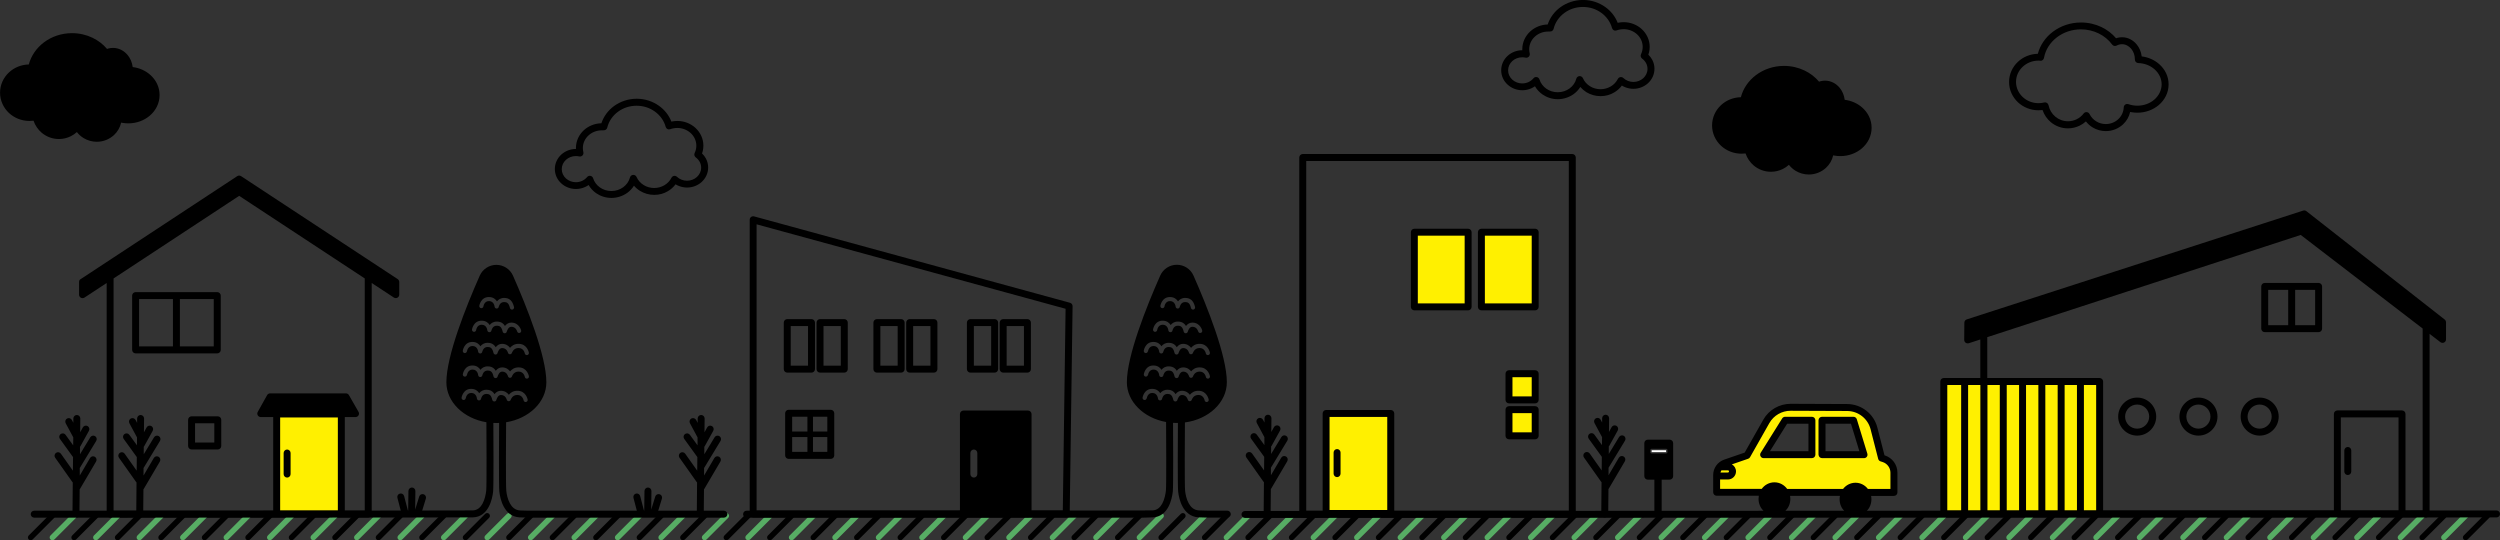 <?xml version="1.0" encoding="UTF-8"?><svg id="_レイヤー_2" xmlns="http://www.w3.org/2000/svg" viewBox="0 0 539.07 116.5"><rect x="0" y="0" width="539.07" height="116.5" fill="#333333" stroke="none"/><defs><style>.cls-1{fill:#006c10;}.cls-1,.cls-2,.cls-3,.cls-4,.cls-5{fill-rule:evenodd;}.cls-2{fill:#fff;}.cls-3{fill:#fff000;}.cls-4{fill:#57ad64;}</style></defs><g id="_レイヤー_3"><g><polygon class="cls-3" points="73.59 89.33 59.49 89.33 59.49 110.63 73.59 110.63 73.59 89.33 73.59 89.33"/><polygon class="cls-3" points="316.57 50.07 304.97 50.07 304.97 66.17 316.57 66.17 316.57 50.07 316.57 50.07"/><path class="cls-5" d="M46.84,62.99H29.24c-.41,0-.75,.34-.75,.75v11.71c0,.41,.34,.75,.75,.75h17.61c.41,0,.75-.34,.75-.75v-11.71c0-.41-.34-.75-.75-.75h0Zm-9.55,11.71h-7.3v-10.21h7.3v10.21h0Zm8.8-10.21v10.21s-7.3,0-7.3,0v-10.21h7.3Z"/><polygon class="cls-3" points="331.03 50.07 319.44 50.07 319.44 66.17 331.03 66.17 331.03 50.07 331.03 50.07"/><polygon class="cls-3" points="299.88 89.15 285.95 89.15 285.95 110.72 299.88 110.72 299.88 89.15 299.88 89.15"/><path class="cls-5" d="M23,61.02v49.83c0,.41,.34,.75,.75,.75h55.65c.41,0,.75-.34,.75-.75V61.02l4.78,3.14c.23,.15,.53,.16,.77,.03s.39-.38,.39-.66v-2.72c0-.25-.13-.49-.34-.63l-33.77-22.2c-.25-.16-.57-.16-.82,0L17.39,60.19s-.17,.08-.26,.25c-.08,.15-.08,.38-.08,.38v2.72c0,.28,.15,.53,.39,.66,.24,.13,.54,.12,.77-.03l4.78-3.14h0Zm1.49-.98s0,.06,0,.09v49.98H58.91v-20.18h-2.68c-.27,0-.51-.14-.65-.37-.13-.23-.14-.51,0-.75l2.02-3.61c.13-.24,.38-.38,.65-.38h16.34c.27,0,.52,.14,.65,.38l2.07,3.61c.13,.23,.13,.52,0,.75-.13,.23-.38,.37-.65,.37h-2.31v20.18h4.3V60.13s0-.06,0-.09l-27.08-17.81-27.08,17.81h0Zm48.36,29.98v20.07h-12.44v-20.07h12.44Zm-10.19,12.21v-4.55c0-.41-.34-.75-.75-.75s-.75,.34-.75,.75v4.55c0,.41,.34,.75,.75,.75s.75-.34,.75-.75h0Z"/><path class="cls-5" d="M506.04,101.79v-4.55M29.57,91.19l-.34-.64c-.2-.36-.65-.5-1.02-.31-.36,.2-.5,.65-.31,1.02l1.64,3.05v1.72s-1.65-2.27-1.65-2.27c-.24-.34-.71-.41-1.05-.17-.34,.24-.41,.71-.17,1.05l2.83,3.92-.03,2.93-2.59-3.66c-.24-.34-.71-.42-1.05-.18-.34,.24-.42,.71-.18,1.05l3.68,5.2s.07,.09,.11,.13l-.06,6.85c0,.41,.33,.75,.74,.76,.41,0,.75-.33,.76-.74l.05-5.39s.07-.09,.1-.14l3.44-5.85c.21-.36,.09-.82-.27-1.03-.36-.21-.82-.09-1.03,.27l-2.22,3.78v-1.65s.02,0,.02,0l3.53-5.82c.21-.35,.1-.82-.25-1.03-.35-.21-.82-.1-1.03,.25l-2.22,3.66v-1.63c.06-.04,.09-.1,.12-.15l1.81-3.28c.2-.36,.07-.82-.29-1.02-.36-.2-.82-.07-1.02,.29l-.58,1.05,.03-2.97c0-.41-.33-.75-.74-.76-.41,0-.75,.33-.76,.74v.96h0Z"/><path class="cls-5" d="M15.83,91.19l-.34-.64c-.2-.36-.65-.5-1.02-.31-.36,.2-.5,.65-.31,1.02l1.64,3.05-.02,1.72-1.64-2.27c-.24-.34-.71-.41-1.05-.17-.34,.24-.41,.71-.17,1.05l2.83,3.92-.03,2.93-2.59-3.66c-.24-.34-.71-.42-1.05-.18-.34,.24-.42,.71-.18,1.05l3.68,5.2s.07,.09,.11,.13l-.06,6.85c0,.41,.33,.75,.74,.76,.41,0,.75-.33,.76-.74l.05-5.39s.07-.09,.1-.14l3.44-5.85c.21-.36,.09-.82-.27-1.03-.36-.21-.82-.09-1.03,.27l-2.22,3.78v-1.65s.02,0,.02,0l3.53-5.82c.21-.35,.1-.82-.25-1.03-.35-.21-.82-.1-1.03,.25l-2.22,3.66v-1.63c.06-.04,.09-.1,.12-.15l1.81-3.28c.2-.36,.07-.82-.29-1.02-.36-.2-.82-.07-1.02,.29l-.58,1.05,.03-2.97c0-.41-.33-.75-.74-.76-.41,0-.75,.33-.76,.74v.96h0Z"/><path class="cls-5" d="M272.67,91.14l-.34-.64c-.2-.36-.65-.5-1.02-.31-.36,.2-.5,.65-.31,1.02l1.64,3.05v1.72s-1.65-2.27-1.65-2.27c-.24-.34-.71-.41-1.05-.17-.34,.24-.41,.71-.17,1.05l2.83,3.92-.03,2.93-2.59-3.66c-.24-.34-.71-.42-1.05-.18-.34,.24-.42,.71-.18,1.05l3.68,5.2s.07,.09,.11,.12l-.06,6.85c0,.41,.33,.75,.74,.76,.41,0,.75-.33,.76-.74l.05-5.39s.07-.09,.1-.14l3.44-5.85c.21-.36,.09-.82-.27-1.03-.36-.21-.82-.09-1.03,.27l-2.22,3.78v-1.65s.01,0,.01,0l3.53-5.82c.21-.35,.1-.82-.25-1.03-.35-.21-.82-.1-1.03,.25l-2.22,3.66v-1.63c.06-.05,.09-.1,.12-.15l1.81-3.28c.2-.36,.07-.82-.29-1.02-.36-.2-.82-.07-1.02,.29l-.58,1.05,.03-2.97c0-.41-.33-.75-.74-.76-.41,0-.75,.33-.76,.74v.96h0Z"/><path class="cls-5" d="M345.48,91.14l-.34-.64c-.2-.36-.65-.5-1.02-.31-.36,.2-.5,.65-.31,1.02l1.64,3.05-.02,1.72-1.64-2.27c-.24-.34-.71-.41-1.05-.17-.34,.24-.41,.71-.17,1.05l2.83,3.92-.03,2.93-2.59-3.66c-.24-.34-.71-.42-1.05-.18-.34,.24-.42,.71-.18,1.05l3.68,5.2s.07,.09,.11,.12l-.06,6.85c0,.41,.33,.75,.74,.76,.41,0,.75-.33,.76-.74l.05-5.39s.07-.09,.1-.14l3.44-5.85c.21-.36,.09-.82-.27-1.03-.36-.21-.82-.09-1.03,.27l-2.22,3.78v-1.65s.02,0,.02,0l3.53-5.82c.21-.35,.1-.82-.25-1.03-.35-.21-.82-.1-1.03,.25l-2.22,3.66v-1.63c.06-.05,.09-.1,.12-.15l1.81-3.28c.2-.36,.07-.82-.29-1.02-.36-.2-.82-.07-1.02,.29l-.58,1.05,.03-2.97c0-.41-.33-.75-.74-.76-.41,0-.75,.33-.76,.74v.96h0Z"/><path class="cls-5" d="M150.44,91.19l-.34-.64c-.2-.36-.65-.5-1.02-.31-.36,.2-.5,.65-.31,1.02l1.64,3.05v1.72s-1.65-2.27-1.65-2.27c-.24-.34-.71-.41-1.05-.17-.34,.24-.41,.71-.17,1.05l2.83,3.92-.03,2.93-2.59-3.66c-.24-.34-.71-.42-1.05-.18-.34,.24-.42,.71-.18,1.05l3.68,5.2s.07,.09,.11,.13l-.06,6.85c0,.41,.33,.75,.74,.76,.41,0,.75-.33,.76-.74l.05-5.39s.07-.09,.1-.14l3.44-5.85c.21-.36,.09-.82-.27-1.03-.36-.21-.82-.09-1.03,.27l-2.22,3.78v-1.65s.02,0,.02,0l3.53-5.82c.21-.35,.1-.82-.25-1.03-.35-.21-.82-.1-1.03,.25l-2.22,3.66v-1.63c.06-.04,.09-.1,.12-.15l1.81-3.28c.2-.36,.07-.82-.29-1.02-.36-.2-.82-.07-1.02,.29l-.58,1.05,.03-2.97c0-.41-.33-.75-.74-.76-.41,0-.75,.33-.76,.74v.96h0Z"/><path class="cls-5" d="M339.78,33.96c0-.41-.34-.75-.75-.75h-58.12c-.41,0-.75,.34-.75,.75V110.86c0,.41,.34,.75,.75,.75h58.12c.41,0,.75-.34,.75-.75V33.96h0Zm-39.15,76.15h37.65V34.71h-56.62V110.11h3.54v-20.96c0-.41,.34-.75,.75-.75h13.94c.41,0,.75,.34,.75,.75v20.96h0Zm-1.5-20.21v20.07h-12.44v-20.07h12.44Zm-10.07,12.23v-4.55c0-.41-.34-.75-.75-.75s-.75,.34-.75,.75v4.55c0,.41,.34,.75,.75,.75s.75-.34,.75-.75h0Z"/><path class="cls-5" d="M89.49,110.68c.09,.19,.25,.34,.46,.4,.4,.12,.82-.1,.94-.5l.94-3.07c.12-.4-.1-.82-.5-.94-.4-.12-.82,.1-.94,.5l-.87,2.82,.05-4.01c0-.41-.33-.75-.74-.76-.41,0-.75,.33-.76,.74l-.06,4.58c0,.41,.33,.75,.74,.76,.34,0,.63-.22,.73-.53h0Zm-1.51-.5l-.84-3.21c-.1-.4-.51-.64-.91-.54-.4,.1-.64,.51-.54,.91l.84,3.21c.1,.4,.51,.64,.91,.54,.4-.1,.64-.51,.54-.91h0Z"/><path class="cls-5" d="M140.39,110.68c.09,.19,.25,.34,.46,.4,.4,.12,.82-.1,.94-.5l.94-3.07c.12-.4-.1-.82-.5-.94-.4-.12-.82,.1-.94,.5l-.87,2.82,.05-4.01c0-.41-.33-.75-.74-.76-.41,0-.75,.33-.76,.74l-.06,4.58c0,.41,.33,.75,.74,.76,.34,0,.63-.22,.73-.53h0Zm-1.51-.5l-.84-3.21c-.1-.4-.51-.64-.91-.54-.4,.1-.64,.51-.54,.91l.84,3.21c.1,.4,.51,.64,.92,.54,.4-.1,.64-.51,.54-.91h0Z"/><path class="cls-5" d="M179.89,89.11c0-.41-.34-.75-.75-.75h-9.09c-.41,0-.75,.34-.75,.75v9.09c0,.41,.34,.75,.75,.75h9.09c.41,0,.75-.34,.75-.75v-9.09h0Zm-1.5,5.14h-3.09v3.19h3.09v-3.19h0Zm-4.29,3.19v-3.19h-3.29v3.19h3.29Zm-3.29-4.39h3.29v-3.19h-3.29v3.19h0Zm4.49-3.19v3.19h3.09v-3.19h-3.09Zm.43-20.3c0-.41-.34-.75-.75-.75h-5.23c-.41,0-.75,.34-.75,.75v10.04c0,.41,.34,.75,.75,.75h5.23c.41,0,.75-.34,.75-.75v-10.04h0Zm19.33,0c0-.41-.34-.75-.75-.75h-5.23c-.41,0-.75,.34-.75,.75v10.04c0,.41,.34,.75,.75,.75h5.23c.41,0,.75-.34,.75-.75v-10.04h0Zm7.07,0c0-.41-.34-.75-.75-.75h-5.23c-.41,0-.75,.34-.75,.75v10.04c0,.41,.34,.75,.75,.75h5.23c.41,0,.75-.34,.75-.75v-10.04h0Zm-19.33,0c0-.41-.34-.75-.75-.75h-5.23c-.41,0-.75,.34-.75,.75v10.04c0,.41,.34,.75,.75,.75h5.23c.41,0,.75-.34,.75-.75v-10.04h0Zm39.49,0c0-.41-.34-.75-.75-.75h-5.23c-.41,0-.75,.34-.75,.75v10.04c0,.41,.34,.75,.75,.75h5.23c.41,0,.75-.34,.75-.75v-10.04h0Zm-7.07,0c0-.41-.34-.75-.75-.75h-5.23c-.41,0-.75,.34-.75,.75v10.04c0,.41,.34,.75,.75,.75h5.23c.41,0,.75-.34,.75-.75v-10.04h0Zm-1.5,.75v8.54h-3.73v-8.54h3.73Zm-13.09,0v8.54h-3.73v-8.54h3.73Zm-26.4,0v8.54h-3.73v-8.54h3.73Zm19.33,0v8.54h-3.73v-8.54h3.73Zm27.23,0v8.54h-3.73v-8.54h3.73Zm-39.49,0v8.54h-3.73v-8.54h3.73Z"/><path class="cls-5" d="M47.71,90.52c0-.41-.34-.75-.75-.75h-5.65c-.41,0-.75,.34-.75,.75v5.65c0,.41,.34,.75,.75,.75h5.65c.41,0,.75-.34,.75-.75v-5.65h0Zm-1.5,.75v4.15h-4.15v-4.15h4.15Z"/><polygon class="cls-3" points="331.03 80.58 325.39 80.58 325.39 86.23 331.03 86.23 331.03 80.58 331.03 80.58"/><polygon class="cls-3" points="331.03 88.33 325.39 88.33 325.39 93.98 331.03 93.98 331.03 88.33 331.03 88.33"/><path class="cls-5" d="M331.78,88.33c0-.41-.34-.75-.75-.75h-5.65c-.41,0-.75,.34-.75,.75v5.65c0,.41,.34,.75,.75,.75h5.65c.41,0,.75-.34,.75-.75v-5.65h0Zm-1.5,.75v4.15h-4.15v-4.15h4.15Zm1.5-8.5c0-.41-.34-.75-.75-.75h-5.65c-.41,0-.75,.34-.75,.75v5.65c0,.41,.34,.75,.75,.75h5.65c.41,0,.75-.34,.75-.75v-5.65h0Zm-1.5,.75v4.15h-4.15v-4.15h4.15Zm-12.96-31.26c0-.41-.34-.75-.75-.75h-11.6c-.41,0-.75,.34-.75,.75v16.1c0,.41,.34,.75,.75,.75h11.6c.41,0,.75-.34,.75-.75v-16.1h0Zm14.46,0c0-.41-.34-.75-.75-.75h-11.6c-.41,0-.75,.34-.75,.75v16.1c0,.41,.34,.75,.75,.75h11.6c.41,0,.75-.34,.75-.75v-16.1h0Zm-1.5,.75v14.6h-10.1v-14.6h10.1Zm-14.46,0v14.6h-10.1v-14.6h10.1Z"/><polygon class="cls-1" points="357.56 101.86 357.48 101.86 357.48 110.83 357.56 110.83 357.56 101.86 357.56 101.86"/><polygon class="cls-2" points="359.26 97.08 356.14 97.08 356.14 97.49 359.26 97.49 359.26 97.08 359.26 97.08"/><path class="cls-5" d="M356.73,103.43v7.4c0,.41,.34,.75,.75,.75h.11c.4-.02,.71-.35,.71-.75v-7.4h1.73c.41,0,.75-.34,.75-.75v-7.13c0-.41-.34-.75-.75-.75h-4.72c-.41,0-.75,.34-.75,.75v7.13c0,.41,.34,.75,.75,.75h1.42Zm2.83-6.36c0-.17-.13-.3-.3-.3h-3.12c-.17,0-.3,.13-.3,.3v.41c0,.17,.13,.3,.3,.3h3.12c.17,0,.3-.13,.3-.3v-.41h0Z"/><path class="cls-3" d="M405.73,98.76s.19,.06,.47,.15c1.31,.42,2.2,1.64,2.2,3.01v4.26l-38.23-.03v-3.72c0-1.18,.75-2.23,1.87-2.61,1.94-.67,4.69-1.61,4.69-1.61,0,0,2.42-4.28,4.16-7.35,1.07-1.89,3.07-3.05,5.24-3.04,3.37,.01,8.48,.03,12.18,.05,2.73,.01,5.1,1.86,5.78,4.5,.77,3,1.64,6.39,1.64,6.39h0Zm-12.84-.72h9.06l-2.27-7.42h-6.79v7.42h0Zm-2.18,0h-10.4l4.64-7.42h5.77v7.42h0Z"/><path class="cls-5" d="M379.25,106.91c-.04,.21-.06,.43-.06,.66,0,1.98,1.55,3.58,3.43,3.58s3.43-1.59,3.43-3.58c0-.22-.02-.44-.06-.65h10.75c-.05,.25-.07,.49-.07,.74,0,1.98,1.55,3.58,3.43,3.58s3.43-1.59,3.43-3.58c0-.25-.02-.49-.07-.73h4.93c.2,0,.39-.08,.53-.22s.22-.33,.22-.53v-4.26c0-1.7-1.1-3.21-2.72-3.72l-.07-.02-1.54-5.99c-.76-2.97-3.44-5.05-6.51-5.07-3.7-.01-8.81-.03-12.18-.05-2.44,0-4.7,1.3-5.9,3.42l-4.02,7.1-4.42,1.52c-1.42,.49-2.37,1.82-2.37,3.32v3.72c0,.41,.34,.75,.75,.75h9.09Zm23.53-1.48h4.85s0-3.5,0-3.5c0-1.05-.68-1.98-1.67-2.3l-.47-.15c-.25-.08-.43-.28-.5-.53,0,0-.87-3.4-1.64-6.39-.59-2.31-2.67-3.93-5.06-3.94l-12.18-.05c-1.9,0-3.65,1.01-4.59,2.66-1.74,3.07-4.16,7.35-4.16,7.35-.09,.16-.24,.28-.41,.34l-3.51,1.21c.53,.3,.89,.87,.89,1.52h0c0,.96-.78,1.74-1.74,1.74h-1.6s-.06,0-.09,0v2.02h8.98c.63-.86,1.62-1.41,2.74-1.41s2.11,.56,2.74,1.42h12.06c.63-.81,1.6-1.33,2.68-1.33s2.05,.52,2.68,1.35h0Zm-31.59-4.02c-.09,.15-.16,.31-.21,.48h0s1.6,0,1.6,0c.13,0,.24-.11,.24-.24h0c0-.13-.11-.24-.24-.24h-1.4Zm20.94-3.37c0,.41,.34,.75,.75,.75h9.06c.24,0,.46-.11,.6-.3,.14-.19,.18-.44,.11-.67l-2.27-7.42c-.1-.31-.39-.53-.72-.53h-6.79c-.41,0-.75,.34-.75,.75v7.42h0Zm-1.43,.75c.41,0,.75-.34,.75-.75v-7.42c0-.41-.34-.75-.75-.75h-5.77c-.26,0-.5,.13-.64,.35l-4.64,7.42c-.14,.23-.15,.52-.02,.76,.13,.24,.38,.39,.66,.39h10.4Zm2.93-1.5v-5.92h5.49l1.81,5.92h-7.3Zm-3.68,0h-8.3l3.7-5.92h4.6v5.92h0Z"/><polygon class="cls-3" points="452.54 82.37 418.93 82.37 418.93 110.91 452.54 110.91 452.54 82.37 452.54 82.37"/><path class="cls-5" d="M474.05,85.73c-2.27,0-4.1,1.84-4.1,4.1s1.84,4.1,4.1,4.1,4.1-1.84,4.1-4.1-1.84-4.1-4.1-4.1h0Zm13.2,0c-2.27,0-4.1,1.84-4.1,4.1s1.84,4.1,4.1,4.1,4.1-1.84,4.1-4.1-1.84-4.1-4.1-4.1h0Zm-26.41,0c-2.27,0-4.1,1.84-4.1,4.1s1.84,4.1,4.1,4.1,4.1-1.84,4.1-4.1-1.84-4.1-4.1-4.1h0Zm13.2,1.5c1.44,0,2.6,1.17,2.6,2.6s-1.17,2.6-2.6,2.6-2.6-1.17-2.6-2.6,1.17-2.6,2.6-2.6h0Zm13.2,0c1.44,0,2.6,1.17,2.6,2.6s-1.17,2.6-2.6,2.6-2.6-1.17-2.6-2.6,1.17-2.6,2.6-2.6h0Zm-26.41,0c1.44,0,2.6,1.17,2.6,2.6s-1.17,2.6-2.6,2.6-2.6-1.17-2.6-2.6,1.17-2.6,2.6-2.6h0Zm27.51-15.61h11.62c.41,0,.75-.34,.75-.75v-9.11c0-.41-.34-.75-.75-.75h-11.62c-.41,0-.75,.34-.75,.75v9.11c0,.41,.34,.75,.75,.75h0Zm5.06-9.11v7.61h-4.31v-7.61h4.31Zm1.5,0h4.31v7.61h-4.31v-7.61h0Z"/><path class="cls-5" d="M427.01,81.51h-7.88c-.41,0-.75,.34-.75,.75v28.55c0,.41,.34,.75,.75,.75h8.5s.09,.01,.13,.01h95.38c.41,0,.75-.34,.75-.75v-38.83l2.33,1.79c.23,.17,.53,.2,.79,.08,.26-.13,.42-.39,.42-.67v-3.71s-.01-.09-.01-.09c0-.07-.03-.14-.06-.21l-.03-.06c-.03-.06-.08-.12-.13-.17l-.07-.06-29.81-23.36c-.2-.15-.46-.2-.69-.12l-72.54,23.46c-.31,.1-.52,.38-.52,.71l-.03,3.71c0,.24,.11,.47,.31,.61,.19,.14,.45,.18,.68,.11l2.48-.81v8.32h0Zm26.48,28.56h49.76v-20.82c0-.41,.34-.75,.75-.75h13.94c.41,0,.75,.34,.75,.75v20.82h3.7v-39.23l-26.29-20.18-67.59,22.04v8.81h24.23c.41,0,.75,.34,.75,.75v27.81h0Zm63.7,0h-12.44v-20.07h12.44v20.07h0Zm-67.84-27.06h2.64v27.05h-2.64v-27.05h0Zm-4.16,27.05h2.66v-27.05h-2.66v27.05h0Zm-4.16,0h2.66v-27.05h-2.66v27.05h0Zm-4.16,0h2.66v-27.05h-2.66v27.05h0Zm-4.16,0h2.66v-27.05h-2.66v27.05h0Zm-4.16,0h2.66v-27.05h-2.66v27.05h0Zm-1.53-27.05h-2.64v27.05h2.64v-27.05h0Zm-4.14,0v27.05h-2.99v-27.05h2.99Zm84.12,18.67v-4.55c0-.41-.34-.75-.75-.75s-.75,.34-.75,.75v4.55c0,.41,.34,.75,.75,.75s.75-.34,.75-.75h0Z"/><path class="cls-5" d="M157.05,116.32l4.67-4.67c.23-.23,.23-.61,0-.85-.23-.23-.61-.23-.85,0l-4.67,4.67c-.23,.23-.23,.61,0,.85s.61,.23,.85,0h0Z"/><path class="cls-5" d="M194.56,116.32l4.67-4.67c.23-.23,.23-.61,0-.85-.23-.23-.61-.23-.85,0l-4.67,4.67c-.23,.23-.23,.61,0,.85,.23,.23,.61,.23,.85,0h0Z"/><path class="cls-5" d="M232.06,116.32l4.67-4.67c.23-.23,.23-.61,0-.85-.23-.23-.61-.23-.85,0l-4.67,4.67c-.23,.23-.23,.61,0,.85,.23,.23,.61,.23,.85,0h0Z"/><path class="cls-5" d="M119.55,116.32l4.67-4.67c.23-.23,.23-.61,0-.85-.23-.23-.61-.23-.85,0l-4.67,4.67c-.23,.23-.23,.61,0,.85,.23,.23,.61,.23,.85,0h0Z"/><path class="cls-5" d="M82.05,116.32l4.66-4.67c.23-.23,.23-.61,0-.85-.23-.23-.61-.23-.85,0l-4.67,4.67c-.23,.23-.23,.61,0,.85,.23,.23,.61,.23,.85,0h0Z"/><path class="cls-5" d="M269.56,116.32l4.67-4.67c.23-.23,.23-.61,0-.85-.23-.23-.61-.23-.85,0l-4.67,4.67c-.23,.23-.23,.61,0,.85,.23,.23,.61,.23,.85,0h0Z"/><path class="cls-5" d="M166.43,116.32l4.67-4.67c.23-.23,.23-.61,0-.85-.23-.23-.61-.23-.85,0l-4.67,4.67c-.23,.23-.23,.61,0,.85,.23,.23,.61,.23,.85,0h0Z"/><path class="cls-5" d="M203.93,116.32l4.67-4.67c.23-.23,.23-.61,0-.85-.23-.23-.61-.23-.85,0l-4.67,4.67c-.23,.23-.23,.61,0,.85s.61,.23,.85,0h0Z"/><path class="cls-5" d="M241.44,116.32l4.67-4.67c.23-.23,.23-.61,0-.85-.23-.23-.61-.23-.85,0l-4.67,4.67c-.23,.23-.23,.61,0,.85,.23,.23,.61,.23,.85,0h0Z"/><path class="cls-5" d="M128.93,116.32l4.67-4.67c.23-.23,.23-.61,0-.85-.23-.23-.61-.23-.85,0l-4.67,4.67c-.23,.23-.23,.61,0,.85,.23,.23,.61,.23,.85,0h0Z"/><path class="cls-5" d="M91.42,116.32l4.67-4.67c.23-.23,.23-.61,0-.85-.23-.23-.61-.23-.85,0l-4.67,4.67c-.23,.23-.23,.61,0,.85,.23,.23,.61,.23,.85,0h0Z"/><path class="cls-5" d="M278.94,116.32l4.67-4.67c.23-.23,.23-.61,0-.85-.23-.23-.61-.23-.85,0l-4.67,4.67c-.23,.23-.23,.61,0,.85,.23,.23,.61,.23,.85,0h0Z"/><path class="cls-5" d="M175.8,116.32l4.67-4.67c.23-.23,.23-.61,0-.85-.23-.23-.61-.23-.85,0l-4.67,4.67c-.23,.23-.23,.61,0,.85,.23,.23,.61,.23,.85,0h0Z"/><path class="cls-5" d="M213.31,116.32l4.67-4.67c.23-.23,.23-.61,0-.85-.23-.23-.61-.23-.85,0l-4.67,4.67c-.23,.23-.23,.61,0,.85,.23,.23,.61,.23,.85,0h0Z"/><path class="cls-5" d="M250.81,116.32l4.67-4.67c.23-.23,.23-.61,0-.85-.23-.23-.61-.23-.85,0l-4.67,4.67c-.23,.23-.23,.61,0,.85,.23,.23,.61,.23,.85,0h0Z"/><path class="cls-5" d="M138.3,116.32l4.67-4.67c.23-.23,.23-.61,0-.85-.23-.23-.61-.23-.85,0l-4.67,4.67c-.23,.23-.23,.61,0,.85,.23,.23,.61,.23,.85,0h0Z"/><path class="cls-5" d="M100.8,116.32l4.67-4.67c.23-.23,.23-.61,0-.85-.23-.23-.61-.23-.85,0l-4.66,4.67c-.23,.23-.23,.61,0,.85,.23,.23,.61,.23,.85,0h0Z"/><path class="cls-5" d="M288.32,116.32l4.67-4.67c.23-.23,.23-.61,0-.85-.23-.23-.61-.23-.85,0l-4.67,4.67c-.23,.23-.23,.61,0,.85,.23,.23,.61,.23,.85,0h0Z"/><path class="cls-5" d="M185.18,116.32l4.67-4.67c.23-.23,.23-.61,0-.85-.23-.23-.61-.23-.85,0l-4.67,4.67c-.23,.23-.23,.61,0,.85,.23,.23,.61,.23,.85,0h0Z"/><path class="cls-5" d="M222.68,116.32l4.67-4.67c.23-.23,.23-.61,0-.85-.23-.23-.61-.23-.85,0l-4.67,4.67c-.23,.23-.23,.61,0,.85,.23,.23,.61,.23,.85,0h0Z"/><path class="cls-5" d="M260.19,116.32l4.67-4.67c.23-.23,.23-.61,0-.85-.23-.23-.61-.23-.85,0l-4.67,4.67c-.23,.23-.23,.61,0,.85,.23,.23,.61,.23,.85,0h0Z"/><path class="cls-5" d="M147.68,116.32l4.67-4.67c.23-.23,.23-.61,0-.85-.23-.23-.61-.23-.85,0l-4.67,4.67c-.23,.23-.23,.61,0,.85,.23,.23,.61,.23,.85,0h0Z"/><path class="cls-5" d="M110.17,116.32l4.67-4.67c.23-.23,.23-.61,0-.85-.23-.23-.61-.23-.85,0l-4.67,4.67c-.23,.23-.23,.61,0,.85,.23,.23,.61,.23,.85,0h0Z"/><path class="cls-5" d="M297.69,116.32l4.67-4.67c.23-.23,.23-.61,0-.85-.23-.23-.61-.23-.85,0l-4.67,4.67c-.23,.23-.23,.61,0,.85s.61,.23,.85,0h0Z"/><path class="cls-5" d="M457.08,116.32l4.67-4.67c.23-.23,.23-.61,0-.85-.23-.23-.61-.23-.85,0l-4.67,4.67c-.23,.23-.23,.61,0,.85,.23,.23,.61,.23,.85,0h0Z"/><path class="cls-5" d="M344.57,116.32l4.67-4.67c.23-.23,.23-.61,0-.85-.23-.23-.61-.23-.85,0l-4.67,4.67c-.23,.23-.23,.61,0,.85,.23,.23,.61,.23,.85,0h0Z"/><path class="cls-5" d="M503.96,116.32l4.67-4.67c.23-.23,.23-.61,0-.85-.23-.23-.61-.23-.85,0l-4.67,4.67c-.23,.23-.23,.61,0,.85,.23,.23,.61,.23,.85,0h0Z"/><path class="cls-5" d="M382.08,116.32l4.67-4.67c.23-.23,.23-.61,0-.85-.23-.23-.61-.23-.85,0l-4.67,4.67c-.23,.23-.23,.61,0,.85s.61,.23,.85,0h0Z"/><path class="cls-5" d="M7.04,116.32l4.67-4.67c.23-.23,.23-.61,0-.85-.23-.23-.61-.23-.85,0l-4.67,4.67c-.23,.23-.23,.61,0,.85,.23,.23,.61,.23,.85,0h0Z"/><path class="cls-5" d="M419.58,116.32l4.67-4.67c.23-.23,.23-.61,0-.85-.23-.23-.61-.23-.85,0l-4.67,4.67c-.23,.23-.23,.61,0,.85s.61,.23,.85,0h0Z"/><path class="cls-5" d="M44.54,116.32l4.67-4.67c.23-.23,.23-.61,0-.85-.23-.23-.61-.23-.85,0l-4.67,4.67c-.23,.23-.23,.61,0,.85,.23,.23,.61,.23,.85,0h0Z"/><path class="cls-5" d="M307.07,116.32l4.67-4.67c.23-.23,.23-.61,0-.85-.23-.23-.61-.23-.85,0l-4.67,4.67c-.23,.23-.23,.61,0,.85,.23,.23,.61,.23,.85,0h0Z"/><path class="cls-5" d="M466.46,116.32l4.67-4.67c.23-.23,.23-.61,0-.85-.23-.23-.61-.23-.85,0l-4.67,4.67c-.23,.23-.23,.61,0,.85s.61,.23,.85,0h0Z"/><path class="cls-5" d="M353.95,116.32l4.67-4.67c.23-.23,.23-.61,0-.85-.23-.23-.61-.23-.85,0l-4.67,4.67c-.23,.23-.23,.61,0,.85,.23,.23,.61,.23,.85,0h0Z"/><path class="cls-5" d="M513.34,116.32l4.67-4.67c.23-.23,.23-.61,0-.85-.23-.23-.61-.23-.85,0l-4.67,4.67c-.23,.23-.23,.61,0,.85,.23,.23,.61,.23,.85,0h0Z"/><path class="cls-5" d="M391.45,116.32l4.67-4.67c.23-.23,.23-.61,0-.85-.23-.23-.61-.23-.85,0l-4.67,4.67c-.23,.23-.23,.61,0,.85s.61,.23,.85,0h0Z"/><path class="cls-5" d="M16.41,116.32l4.67-4.67c.23-.23,.23-.61,0-.85-.23-.23-.61-.23-.85,0l-4.67,4.67c-.23,.23-.23,.61,0,.85,.23,.23,.61,.23,.85,0h0Z"/><path class="cls-5" d="M428.96,116.32l4.67-4.67c.23-.23,.23-.61,0-.85-.23-.23-.61-.23-.85,0l-4.67,4.67c-.23,.23-.23,.61,0,.85s.61,.23,.85,0h0Z"/><path class="cls-5" d="M53.92,116.32l4.67-4.67c.23-.23,.23-.61,0-.85-.23-.23-.61-.23-.85,0l-4.67,4.67c-.23,.23-.23,.61,0,.85,.23,.23,.61,.23,.85,0h0Z"/><path class="cls-5" d="M316.44,116.32l4.67-4.67c.23-.23,.23-.61,0-.85-.23-.23-.61-.23-.85,0l-4.67,4.67c-.23,.23-.23,.61,0,.85,.23,.23,.61,.23,.85,0h0Z"/><path class="cls-5" d="M475.84,116.32l4.67-4.67c.23-.23,.23-.61,0-.85-.23-.23-.61-.23-.85,0l-4.67,4.67c-.23,.23-.23,.61,0,.85s.61,.23,.85,0h0Z"/><path class="cls-5" d="M363.32,116.32l4.67-4.67c.23-.23,.23-.61,0-.85-.23-.23-.61-.23-.85,0l-4.67,4.67c-.23,.23-.23,.61,0,.85,.23,.23,.61,.23,.85,0h0Z"/><path class="cls-5" d="M522.72,116.32l4.67-4.67c.23-.23,.23-.61,0-.85-.23-.23-.61-.23-.85,0l-4.67,4.67c-.23,.23-.23,.61,0,.85,.23,.23,.61,.23,.85,0h0Z"/><path class="cls-5" d="M400.83,116.32l4.67-4.67c.23-.23,.23-.61,0-.85-.23-.23-.61-.23-.85,0l-4.67,4.67c-.23,.23-.23,.61,0,.85,.23,.23,.61,.23,.85,0h0Z"/><path class="cls-5" d="M25.79,116.32l4.67-4.67c.23-.23,.23-.61,0-.85-.23-.23-.61-.23-.85,0l-4.67,4.67c-.23,.23-.23,.61,0,.85,.23,.23,.61,.23,.85,0h0Z"/><path class="cls-5" d="M438.33,116.32l4.67-4.67c.23-.23,.23-.61,0-.85-.23-.23-.61-.23-.85,0l-4.67,4.67c-.23,.23-.23,.61,0,.85s.61,.23,.85,0h0Z"/><path class="cls-5" d="M63.29,116.32l4.67-4.67c.23-.23,.23-.61,0-.85-.23-.23-.61-.23-.85,0l-4.67,4.67c-.23,.23-.23,.61,0,.85,.23,.23,.61,.23,.85,0h0Z"/><path class="cls-5" d="M325.82,116.32l4.67-4.67c.23-.23,.23-.61,0-.85-.23-.23-.61-.23-.85,0l-4.67,4.67c-.23,.23-.23,.61,0,.85,.23,.23,.61,.23,.85,0h0Z"/><path class="cls-5" d="M485.21,116.32l4.67-4.67c.23-.23,.23-.61,0-.85-.23-.23-.61-.23-.85,0l-4.67,4.67c-.23,.23-.23,.61,0,.85,.23,.23,.61,.23,.85,0h0Z"/><path class="cls-5" d="M372.7,116.32l4.67-4.67c.23-.23,.23-.61,0-.85-.23-.23-.61-.23-.85,0l-4.67,4.67c-.23,.23-.23,.61,0,.85,.23,.23,.61,.23,.85,0h0Z"/><path class="cls-5" d="M532.09,116.32l4.67-4.67c.23-.23,.23-.61,0-.85-.23-.23-.61-.23-.85,0l-4.67,4.67c-.23,.23-.23,.61,0,.85,.23,.23,.61,.23,.85,0h0Z"/><path class="cls-5" d="M410.2,116.32l4.67-4.67c.23-.23,.23-.61,0-.85-.23-.23-.61-.23-.85,0l-4.67,4.67c-.23,.23-.23,.61,0,.85,.23,.23,.61,.23,.85,0h0Z"/><path class="cls-5" d="M35.17,116.32l4.66-4.67c.23-.23,.23-.61,0-.85-.23-.23-.61-.23-.85,0l-4.67,4.67c-.23,.23-.23,.61,0,.85,.23,.23,.61,.23,.85,0h0Z"/><path class="cls-5" d="M447.71,116.32l4.67-4.67c.23-.23,.23-.61,0-.85-.23-.23-.61-.23-.85,0l-4.67,4.67c-.23,.23-.23,.61,0,.85,.23,.23,.61,.23,.85,0h0Z"/><path class="cls-5" d="M72.67,116.32l4.67-4.67c.23-.23,.23-.61,0-.85-.23-.23-.61-.23-.85,0l-4.67,4.67c-.23,.23-.23,.61,0,.85,.23,.23,.61,.23,.85,0h0Z"/><path class="cls-5" d="M335.2,116.32l4.67-4.67c.23-.23,.23-.61,0-.85-.23-.23-.61-.23-.85,0l-4.67,4.67c-.23,.23-.23,.61,0,.85,.23,.23,.61,.23,.85,0h0Z"/><path class="cls-5" d="M494.59,116.32l4.67-4.67c.23-.23,.23-.61,0-.85-.23-.23-.61-.23-.85,0l-4.67,4.67c-.23,.23-.23,.61,0,.85,.23,.23,.61,.23,.85,0h0Z"/><path class="cls-4" d="M161.74,116.32l4.67-4.67c.23-.23,.23-.61,0-.85-.23-.23-.61-.23-.85,0l-4.67,4.67c-.23,.23-.23,.61,0,.85,.23,.23,.61,.23,.85,0h0Z"/><path class="cls-4" d="M199.24,116.32l4.67-4.67c.23-.23,.23-.61,0-.85-.23-.23-.61-.23-.85,0l-4.67,4.67c-.23,.23-.23,.61,0,.85,.23,.23,.61,.23,.85,0h0Z"/><path class="cls-4" d="M236.75,116.32l4.67-4.67c.23-.23,.23-.61,0-.85-.23-.23-.61-.23-.85,0l-4.67,4.67c-.23,.23-.23,.61,0,.85,.23,.23,.61,.23,.85,0h0Z"/><path class="cls-4" d="M124.24,116.32l4.67-4.67c.23-.23,.23-.61,0-.85-.23-.23-.61-.23-.85,0l-4.66,4.67c-.23,.23-.23,.61,0,.85,.23,.23,.61,.23,.85,0h0Z"/><path class="cls-4" d="M86.73,116.32l4.67-4.67c.23-.23,.23-.61,0-.85-.23-.23-.61-.23-.85,0l-4.67,4.67c-.23,.23-.23,.61,0,.85,.23,.23,.61,.23,.85,0h0Z"/><path class="cls-4" d="M274.25,116.32l4.67-4.67c.23-.23,.23-.61,0-.85-.23-.23-.61-.23-.85,0l-4.67,4.67c-.23,.23-.23,.61,0,.85,.23,.23,.61,.23,.85,0h0Z"/><path class="cls-4" d="M171.12,116.32l4.67-4.67c.23-.23,.23-.61,0-.85-.23-.23-.61-.23-.85,0l-4.67,4.67c-.23,.23-.23,.61,0,.85s.61,.23,.85,0h0Z"/><path class="cls-4" d="M208.62,116.32l4.67-4.67c.23-.23,.23-.61,0-.85-.23-.23-.61-.23-.85,0l-4.67,4.67c-.23,.23-.23,.61,0,.85,.23,.23,.61,.23,.85,0h0Z"/><path class="cls-4" d="M246.12,116.32l4.67-4.67c.23-.23,.23-.61,0-.85-.23-.23-.61-.23-.85,0l-4.67,4.67c-.23,.23-.23,.61,0,.85,.23,.23,.61,.23,.85,0h0Z"/><path class="cls-4" d="M133.61,116.32l4.67-4.67c.23-.23,.23-.61,0-.85-.23-.23-.61-.23-.85,0l-4.67,4.67c-.23,.23-.23,.61,0,.85,.23,.23,.61,.23,.85,0h0Z"/><path class="cls-4" d="M96.11,116.32l4.67-4.67c.23-.23,.23-.61,0-.85-.23-.23-.61-.23-.85,0l-4.67,4.67c-.23,.23-.23,.61,0,.85,.23,.23,.61,.23,.85,0h0Z"/><path class="cls-4" d="M283.63,116.32l4.67-4.67c.23-.23,.23-.61,0-.85-.23-.23-.61-.23-.85,0l-4.67,4.67c-.23,.23-.23,.61,0,.85,.23,.23,.61,.23,.85,0h0Z"/><path class="cls-4" d="M180.49,116.32l4.67-4.67c.23-.23,.23-.61,0-.85-.23-.23-.61-.23-.85,0l-4.67,4.67c-.23,.23-.23,.61,0,.85,.23,.23,.61,.23,.85,0h0Z"/><path class="cls-4" d="M218,116.32l4.67-4.67c.23-.23,.23-.61,0-.85-.23-.23-.61-.23-.85,0l-4.67,4.67c-.23,.23-.23,.61,0,.85s.61,.23,.85,0h0Z"/><path class="cls-4" d="M255.5,116.32l4.67-4.67c.23-.23,.23-.61,0-.85-.23-.23-.61-.23-.85,0l-4.67,4.67c-.23,.23-.23,.61,0,.85,.23,.23,.61,.23,.85,0h0Z"/><path class="cls-4" d="M142.99,116.32l4.67-4.67c.23-.23,.23-.61,0-.85-.23-.23-.61-.23-.85,0l-4.67,4.67c-.23,.23-.23,.61,0,.85s.61,.23,.85,0h0Z"/><path class="cls-4" d="M105.49,116.32l4.67-4.67c.23-.23,.23-.61,0-.85-.23-.23-.61-.23-.85,0l-4.67,4.67c-.23,.23-.23,.61,0,.85,.23,.23,.61,.23,.85,0h0Z"/><path class="cls-4" d="M293,116.32l4.67-4.67c.23-.23,.23-.61,0-.85-.23-.23-.61-.23-.85,0l-4.67,4.67c-.23,.23-.23,.61,0,.85,.23,.23,.61,.23,.85,0h0Z"/><path class="cls-4" d="M189.87,116.32l4.67-4.67c.23-.23,.23-.61,0-.85-.23-.23-.61-.23-.85,0l-4.67,4.67c-.23,.23-.23,.61,0,.85,.23,.23,.61,.23,.85,0h0Z"/><path class="cls-4" d="M227.37,116.32l4.67-4.67c.23-.23,.23-.61,0-.85-.23-.23-.61-.23-.85,0l-4.67,4.67c-.23,.23-.23,.61,0,.85s.61,.23,.85,0h0Z"/><path class="cls-4" d="M264.88,116.32l4.67-4.67c.23-.23,.23-.61,0-.85-.23-.23-.61-.23-.85,0l-4.67,4.67c-.23,.23-.23,.61,0,.85s.61,.23,.85,0h0Z"/><path class="cls-4" d="M152.36,116.32l4.67-4.67c.23-.23,.23-.61,0-.85-.23-.23-.61-.23-.85,0l-4.67,4.67c-.23,.23-.23,.61,0,.85,.23,.23,.61,.23,.85,0h0Z"/><path class="cls-4" d="M114.86,116.32l4.67-4.67c.23-.23,.23-.61,0-.85-.23-.23-.61-.23-.85,0l-4.67,4.67c-.23,.23-.23,.61,0,.85,.23,.23,.61,.23,.85,0h0Z"/><path class="cls-4" d="M302.38,116.32l4.67-4.67c.23-.23,.23-.61,0-.85-.23-.23-.61-.23-.85,0l-4.67,4.67c-.23,.23-.23,.61,0,.85,.23,.23,.61,.23,.85,0h0Z"/><path class="cls-4" d="M461.77,116.32l4.67-4.67c.23-.23,.23-.61,0-.85-.23-.23-.61-.23-.85,0l-4.67,4.67c-.23,.23-.23,.61,0,.85s.61,.23,.85,0h0Z"/><path class="cls-4" d="M349.26,116.32l4.67-4.67c.23-.23,.23-.61,0-.85-.23-.23-.61-.23-.85,0l-4.67,4.67c-.23,.23-.23,.61,0,.85,.23,.23,.61,.23,.85,0h0Z"/><path class="cls-4" d="M508.65,116.32l4.67-4.67c.23-.23,.23-.61,0-.85-.23-.23-.61-.23-.85,0l-4.67,4.67c-.23,.23-.23,.61,0,.85,.23,.23,.61,.23,.85,0h0Z"/><path class="cls-4" d="M386.76,116.32l4.67-4.67c.23-.23,.23-.61,0-.85-.23-.23-.61-.23-.85,0l-4.67,4.67c-.23,.23-.23,.61,0,.85,.23,.23,.61,.23,.85,0h0Z"/><path class="cls-4" d="M11.73,116.32l4.67-4.67c.23-.23,.23-.61,0-.85-.23-.23-.61-.23-.85,0l-4.67,4.67c-.23,.23-.23,.61,0,.85,.23,.23,.61,.23,.85,0h0Z"/><path class="cls-4" d="M424.27,116.32l4.67-4.67c.23-.23,.23-.61,0-.85-.23-.23-.61-.23-.85,0l-4.67,4.67c-.23,.23-.23,.61,0,.85,.23,.23,.61,.23,.85,0h0Z"/><path class="cls-4" d="M49.23,116.32l4.67-4.67c.23-.23,.23-.61,0-.85-.23-.23-.61-.23-.85,0l-4.67,4.67c-.23,.23-.23,.61,0,.85,.23,.23,.61,.23,.85,0h0Z"/><path class="cls-4" d="M311.76,116.32l4.67-4.67c.23-.23,.23-.61,0-.85-.23-.23-.61-.23-.85,0l-4.67,4.67c-.23,.23-.23,.61,0,.85s.61,.23,.85,0h0Z"/><path class="cls-4" d="M471.15,116.32l4.67-4.67c.23-.23,.23-.61,0-.85-.23-.23-.61-.23-.85,0l-4.67,4.67c-.23,.23-.23,.61,0,.85,.23,.23,.61,.23,.85,0h0Z"/><path class="cls-4" d="M358.64,116.32l4.67-4.67c.23-.23,.23-.61,0-.85-.23-.23-.61-.23-.85,0l-4.67,4.67c-.23,.23-.23,.61,0,.85s.61,.23,.85,0h0Z"/><path class="cls-4" d="M518.03,116.32l4.67-4.67c.23-.23,.23-.61,0-.85-.23-.23-.61-.23-.85,0l-4.67,4.67c-.23,.23-.23,.61,0,.85,.23,.23,.61,.23,.85,0h0Z"/><path class="cls-4" d="M396.14,116.32l4.67-4.67c.23-.23,.23-.61,0-.85-.23-.23-.61-.23-.85,0l-4.66,4.67c-.23,.23-.23,.61,0,.85s.61,.23,.85,0h0Z"/><path class="cls-4" d="M21.1,116.32l4.67-4.67c.23-.23,.23-.61,0-.85-.23-.23-.61-.23-.85,0l-4.67,4.67c-.23,.23-.23,.61,0,.85,.23,.23,.61,.23,.85,0h0Z"/><path class="cls-4" d="M433.64,116.32l4.67-4.67c.23-.23,.23-.61,0-.85-.23-.23-.61-.23-.85,0l-4.67,4.67c-.23,.23-.23,.61,0,.85,.23,.23,.61,.23,.85,0h0Z"/><path class="cls-4" d="M58.61,116.32l4.66-4.67c.23-.23,.23-.61,0-.85-.23-.23-.61-.23-.85,0l-4.67,4.67c-.23,.23-.23,.61,0,.85,.23,.23,.61,.23,.85,0h0Z"/><path class="cls-4" d="M321.13,116.32l4.67-4.67c.23-.23,.23-.61,0-.85-.23-.23-.61-.23-.85,0l-4.67,4.67c-.23,.23-.23,.61,0,.85s.61,.23,.85,0h0Z"/><path class="cls-4" d="M480.52,116.32l4.67-4.67c.23-.23,.23-.61,0-.85-.23-.23-.61-.23-.85,0l-4.67,4.67c-.23,.23-.23,.61,0,.85,.23,.23,.61,.23,.85,0h0Z"/><path class="cls-4" d="M368.01,116.32l4.67-4.67c.23-.23,.23-.61,0-.85-.23-.23-.61-.23-.85,0l-4.67,4.67c-.23,.23-.23,.61,0,.85s.61,.23,.85,0h0Z"/><path class="cls-4" d="M527.4,116.32l4.67-4.67c.23-.23,.23-.61,0-.85-.23-.23-.61-.23-.85,0l-4.67,4.67c-.23,.23-.23,.61,0,.85,.23,.23,.61,.23,.85,0h0Z"/><path class="cls-4" d="M405.52,116.32l4.67-4.67c.23-.23,.23-.61,0-.85-.23-.23-.61-.23-.85,0l-4.67,4.67c-.23,.23-.23,.61,0,.85,.23,.23,.61,.23,.85,0h0Z"/><path class="cls-4" d="M30.48,116.32l4.67-4.67c.23-.23,.23-.61,0-.85-.23-.23-.61-.23-.85,0l-4.67,4.67c-.23,.23-.23,.61,0,.85,.23,.23,.61,.23,.85,0h0Z"/><path class="cls-4" d="M443.02,116.32l4.67-4.67c.23-.23,.23-.61,0-.85-.23-.23-.61-.23-.85,0l-4.67,4.67c-.23,.23-.23,.61,0,.85s.61,.23,.85,0h0Z"/><path class="cls-4" d="M67.98,116.32l4.67-4.67c.23-.23,.23-.61,0-.85-.23-.23-.61-.23-.85,0l-4.67,4.67c-.23,.23-.23,.61,0,.85,.23,.23,.61,.23,.85,0h0Z"/><path class="cls-4" d="M330.51,116.32l4.66-4.67c.23-.23,.23-.61,0-.85-.23-.23-.61-.23-.85,0l-4.67,4.67c-.23,.23-.23,.61,0,.85,.23,.23,.61,.23,.85,0h0Z"/><path class="cls-4" d="M489.9,116.32l4.67-4.67c.23-.23,.23-.61,0-.85-.23-.23-.61-.23-.85,0l-4.67,4.67c-.23,.23-.23,.61,0,.85,.23,.23,.61,.23,.85,0h0Z"/><path class="cls-4" d="M377.39,116.32l4.66-4.67c.23-.23,.23-.61,0-.85-.23-.23-.61-.23-.85,0l-4.67,4.67c-.23,.23-.23,.61,0,.85,.23,.23,.61,.23,.85,0h0Z"/><path class="cls-4" d="M414.89,116.32l4.67-4.67c.23-.23,.23-.61,0-.85-.23-.23-.61-.23-.85,0l-4.67,4.67c-.23,.23-.23,.61,0,.85s.61,.23,.85,0h0Z"/><path class="cls-4" d="M39.85,116.32l4.67-4.67c.23-.23,.23-.61,0-.85-.23-.23-.61-.23-.85,0l-4.67,4.67c-.23,.23-.23,.61,0,.85,.23,.23,.61,.23,.85,0h0Z"/><path class="cls-4" d="M452.4,116.32l4.67-4.67c.23-.23,.23-.61,0-.85-.23-.23-.61-.23-.85,0l-4.67,4.67c-.23,.23-.23,.61,0,.85,.23,.23,.61,.23,.85,0h0Z"/><path class="cls-4" d="M77.36,116.32l4.67-4.67c.23-.23,.23-.61,0-.85-.23-.23-.61-.23-.85,0l-4.66,4.67c-.23,.23-.23,.61,0,.85,.23,.23,.61,.23,.85,0h0Z"/><path class="cls-4" d="M339.88,116.32l4.67-4.67c.23-.23,.23-.61,0-.85-.23-.23-.61-.23-.85,0l-4.67,4.67c-.23,.23-.23,.61,0,.85,.23,.23,.61,.23,.85,0h0Z"/><path class="cls-4" d="M499.28,116.32l4.67-4.67c.23-.23,.23-.61,0-.85-.23-.23-.61-.23-.85,0l-4.67,4.67c-.23,.23-.23,.61,0,.85,.23,.23,.61,.23,.85,0h0Z"/><path class="cls-5" d="M129.65,26.58c-1.45,.04-2.77,.6-3.74,1.48-1.06,.97-1.72,2.33-1.72,3.83,0,.08,0,.15,0,.23h0c-1.22,0-2.33,.46-3.15,1.2-.86,.79-1.4,1.89-1.4,3.12s.53,2.33,1.4,3.11c.81,.74,1.92,1.2,3.15,1.2,.7,0,1.37-.15,1.96-.42,.27-.12,.53-.27,.77-.44,.4,.7,.96,1.3,1.63,1.77,.93,.64,2.07,1.02,3.3,1.02s2.45-.41,3.4-1.09c.58-.42,1.08-.95,1.45-1.55,.37,.43,.81,.81,1.31,1.12,.88,.54,1.93,.86,3.06,.86s2.1-.29,2.95-.8c.65-.38,1.21-.89,1.65-1.48,.24,.15,.5,.28,.77,.38,.53,.2,1.11,.32,1.71,.32,1.22,0,2.33-.46,3.15-1.2,.86-.79,1.4-1.89,1.4-3.11,0-.7-.17-1.35-.48-1.94-.22-.41-.5-.78-.84-1.1,.06-.18,.11-.35,.16-.54,.09-.37,.13-.75,.13-1.15,0-1.5-.66-2.86-1.72-3.83-1.01-.92-2.38-1.49-3.89-1.49-.35,0-.7,.03-1.03,.09-.09,.02-.17,.03-.26,.05-.53-1.37-1.47-2.55-2.68-3.41-1.33-.95-3-1.52-4.8-1.52s-3.54,.59-4.89,1.58c-1.27,.93-2.23,2.22-2.72,3.7h0Zm.5,1.51c.37,.03,.7-.21,.79-.57,.33-1.38,1.17-2.58,2.32-3.43,1.1-.81,2.49-1.29,4-1.29s2.84,.46,3.93,1.24c1.14,.81,1.98,1.97,2.35,3.31,.06,.2,.19,.37,.38,.47,.19,.1,.41,.11,.6,.04,.24-.09,.49-.16,.75-.2,.25-.04,.51-.07,.77-.07,1.12,0,2.13,.42,2.88,1.09,.76,.69,1.23,1.66,1.23,2.73,0,.28-.03,.55-.09,.81-.06,.27-.15,.52-.27,.77-.16,.33-.06,.72,.23,.94,.36,.26,.65,.6,.86,.98,.2,.37,.31,.79,.31,1.24,0,.79-.35,1.5-.91,2.01-.55,.5-1.31,.81-2.14,.81-.41,0-.81-.08-1.17-.22-.38-.15-.72-.36-1-.63-.17-.16-.41-.23-.64-.19-.23,.04-.43,.19-.54,.4-.34,.67-.87,1.23-1.54,1.62-.64,.37-1.39,.59-2.19,.59s-1.62-.23-2.27-.64c-.68-.42-1.22-1.02-1.53-1.74-.13-.29-.43-.47-.75-.45-.32,.03-.59,.25-.67,.56-.22,.86-.76,1.6-1.48,2.12-.7,.5-1.57,.8-2.52,.8s-1.76-.28-2.45-.75c-.71-.49-1.25-1.2-1.5-2.01-.08-.26-.3-.46-.57-.51-.27-.05-.55,.04-.72,.26-.29,.34-.65,.62-1.08,.82-.4,.18-.86,.29-1.34,.29-.83,0-1.58-.31-2.14-.81-.56-.51-.91-1.22-.91-2.01s.35-1.5,.91-2.01c.55-.5,1.31-.81,2.14-.81,.12,0,.24,0,.36,.02,.12,.01,.24,.03,.36,.06,.25,.06,.52-.02,.7-.21,.18-.19,.25-.46,.19-.71-.04-.14-.07-.29-.08-.44-.02-.15-.03-.3-.03-.45,0-1.07,.47-2.04,1.23-2.73,.74-.68,1.76-1.09,2.88-1.09h.35Z"/><path class="cls-5" d="M333.71,5.28c-1.45,.04-2.77,.6-3.74,1.49-1.06,.97-1.72,2.33-1.72,3.83,0,.08,0,.15,0,.23h0c-1.22,0-2.33,.46-3.15,1.2-.86,.79-1.4,1.89-1.4,3.12s.53,2.33,1.4,3.11c.81,.74,1.92,1.2,3.15,1.2,.7,0,1.37-.15,1.96-.42,.27-.12,.53-.27,.77-.44,.4,.7,.96,1.3,1.63,1.77,.93,.64,2.07,1.02,3.3,1.02s2.45-.41,3.4-1.09c.58-.42,1.08-.95,1.45-1.55,.37,.43,.81,.81,1.3,1.12,.88,.54,1.93,.86,3.06,.86s2.1-.29,2.95-.8c.65-.38,1.21-.89,1.65-1.48,.24,.15,.5,.28,.77,.38,.53,.2,1.11,.32,1.71,.32,1.22,0,2.33-.46,3.15-1.2,.86-.79,1.4-1.89,1.4-3.12,0-.7-.17-1.35-.48-1.94-.22-.41-.5-.78-.84-1.1,.06-.18,.11-.35,.16-.54,.09-.37,.13-.75,.13-1.15,0-1.5-.66-2.86-1.72-3.83-1.01-.92-2.38-1.49-3.89-1.49-.35,0-.7,.03-1.03,.09-.09,.02-.17,.03-.26,.05-.53-1.37-1.47-2.55-2.68-3.41-1.33-.95-3-1.52-4.8-1.52s-3.54,.59-4.89,1.58c-1.27,.93-2.23,2.22-2.72,3.7h0Zm.5,1.51c.37,.03,.7-.21,.79-.57,.33-1.38,1.17-2.58,2.32-3.43,1.1-.81,2.49-1.29,4-1.29s2.84,.46,3.93,1.24c1.14,.81,1.98,1.97,2.35,3.31,.06,.2,.19,.37,.38,.47,.19,.1,.41,.11,.6,.04,.24-.09,.49-.16,.75-.2,.25-.04,.51-.07,.77-.07,1.12,0,2.13,.42,2.88,1.09,.76,.69,1.23,1.66,1.23,2.73,0,.28-.03,.55-.09,.81-.06,.27-.15,.52-.27,.77-.16,.33-.06,.72,.23,.94,.36,.26,.65,.6,.86,.98,.2,.37,.31,.79,.31,1.24,0,.79-.35,1.5-.91,2.01-.55,.5-1.31,.81-2.13,.81-.41,0-.81-.08-1.17-.22-.38-.15-.72-.36-1-.63-.17-.16-.41-.23-.65-.19-.23,.04-.43,.19-.54,.4-.34,.67-.87,1.23-1.54,1.62-.64,.37-1.39,.59-2.19,.59s-1.62-.23-2.27-.64c-.68-.42-1.22-1.02-1.53-1.74-.13-.29-.43-.47-.75-.45-.32,.03-.59,.25-.67,.56-.22,.86-.76,1.6-1.48,2.12-.7,.5-1.57,.8-2.52,.8s-1.76-.28-2.45-.75c-.71-.49-1.25-1.2-1.5-2.01-.08-.26-.3-.46-.57-.51-.27-.05-.55,.04-.72,.26-.29,.34-.65,.62-1.08,.82-.4,.18-.86,.29-1.34,.29-.83,0-1.58-.31-2.14-.81-.56-.51-.91-1.22-.91-2.01s.35-1.5,.91-2.01c.55-.5,1.31-.81,2.14-.81,.12,0,.24,0,.36,.02,.12,.01,.24,.03,.36,.06,.25,.06,.52-.02,.7-.21,.18-.19,.25-.46,.19-.71-.04-.14-.07-.29-.08-.44-.02-.15-.03-.3-.03-.45,0-1.07,.47-2.04,1.23-2.73,.74-.68,1.76-1.09,2.88-1.09h.35Z"/><path class="cls-5" d="M375.36,20.96c-1.66,.04-3.17,.69-4.27,1.72-1.19,1.11-1.92,2.66-1.92,4.37s.74,3.26,1.92,4.37c1.14,1.06,2.7,1.72,4.42,1.72,.27,0,.54-.02,.81-.05,.02,0,.05,0,.07,0,.35,1.04,.98,1.94,1.8,2.63,1,.82,2.28,1.32,3.67,1.32,.92,0,1.79-.22,2.56-.6,.48-.24,.92-.54,1.32-.9,.4,.51,.88,.95,1.44,1.29,.83,.5,1.8,.8,2.85,.8,1.43,0,2.73-.55,3.7-1.44,.77-.71,1.32-1.64,1.55-2.69,.11,.02,.22,.05,.33,.06,.4,.07,.82,.1,1.24,.1,1.78,0,3.39-.63,4.59-1.64,1.32-1.12,2.13-2.7,2.13-4.46s-.78-3.27-2.04-4.38c-1-.88-2.31-1.48-3.76-1.66-.12-.99-.52-1.89-1.09-2.59-.79-.95-1.91-1.54-3.15-1.54-.33,0-.66,.04-.97,.12-.11,.03-.21,.06-.32,.1-.84-1-1.91-1.82-3.14-2.41-1.32-.63-2.82-.99-4.42-.99-2.29,0-4.4,.75-6.04,1.98-1.6,1.2-2.77,2.88-3.26,4.78h0Z"/><path class="cls-5" d="M439.4,11.6c-1.66,.04-3.17,.69-4.27,1.72-1.19,1.11-1.92,2.66-1.92,4.37s.74,3.26,1.92,4.37c1.14,1.06,2.7,1.72,4.42,1.72,.27,0,.54-.02,.81-.05,.02,0,.05,0,.07,0,.35,1.04,.98,1.94,1.8,2.63,1,.82,2.28,1.32,3.67,1.32,.92,0,1.79-.22,2.56-.6,.48-.24,.92-.54,1.32-.9,.4,.51,.88,.95,1.44,1.29,.82,.5,1.8,.8,2.85,.8,1.43,0,2.73-.55,3.7-1.44,.77-.71,1.32-1.64,1.55-2.69,.11,.02,.22,.04,.33,.06,.4,.07,.82,.1,1.24,.1,1.78,0,3.39-.63,4.59-1.64,1.32-1.12,2.13-2.7,2.13-4.46s-.78-3.27-2.04-4.38c-1-.88-2.31-1.48-3.76-1.66-.12-.99-.51-1.89-1.09-2.59-.79-.95-1.91-1.54-3.15-1.54-.33,0-.66,.04-.97,.12-.11,.03-.21,.06-.32,.1-.84-1-1.91-1.82-3.14-2.41-1.32-.63-2.82-.99-4.42-.99-2.29,0-4.4,.75-6.04,1.98-1.6,1.2-2.77,2.88-3.27,4.78h0Zm.54,1.51c.38,.03,.73-.24,.8-.62,.32-1.8,1.36-3.37,2.83-4.48,1.4-1.05,3.19-1.68,5.14-1.68,1.36,0,2.64,.31,3.77,.85,1.19,.57,2.21,1.41,2.96,2.43,.22,.3,.63,.39,.96,.22,.18-.1,.37-.17,.56-.22,.19-.05,.39-.08,.59-.08,.79,0,1.5,.39,2,.99,.49,.59,.79,1.39,.79,2.27v.05c0,.41,.32,.75,.73,.76,1.36,.04,2.6,.54,3.51,1.34,.94,.83,1.53,1.98,1.53,3.25s-.62,2.48-1.6,3.31c-.94,.8-2.22,1.29-3.62,1.29-.34,0-.67-.03-.99-.08-.33-.06-.65-.14-.96-.25-.23-.08-.48-.05-.67,.09-.2,.13-.32,.35-.33,.59-.04,1.01-.49,1.92-1.19,2.57-.7,.65-1.64,1.04-2.68,1.04-.76,0-1.47-.21-2.06-.58-.62-.38-1.12-.92-1.44-1.57-.11-.23-.34-.39-.6-.42-.26-.03-.51,.08-.67,.29-.4,.52-.91,.95-1.5,1.24-.57,.28-1.21,.44-1.89,.44-1.03,0-1.98-.37-2.71-.98-.75-.62-1.28-1.49-1.48-2.48-.04-.2-.16-.38-.33-.49-.17-.11-.39-.15-.59-.1-.2,.05-.41,.09-.61,.11-.2,.02-.41,.04-.63,.04-1.32,0-2.52-.5-3.4-1.32-.89-.83-1.45-1.99-1.45-3.27s.56-2.44,1.45-3.27c.88-.82,2.08-1.32,3.4-1.32l.4,.02h0Z"/><path class="cls-5" d="M6.2,13.9c-1.66,.04-3.17,.69-4.27,1.72-1.19,1.11-1.92,2.66-1.92,4.37s.74,3.26,1.92,4.37c1.14,1.06,2.7,1.72,4.42,1.72,.27,0,.54-.02,.81-.05,.02,0,.05,0,.07,0,.35,1.04,.98,1.94,1.8,2.63,1,.82,2.28,1.32,3.67,1.32,.92,0,1.79-.22,2.56-.6,.48-.24,.92-.54,1.32-.9,.39,.51,.88,.95,1.44,1.29,.82,.5,1.8,.8,2.85,.8,1.43,0,2.73-.55,3.7-1.44,.77-.71,1.32-1.64,1.55-2.69,.11,.02,.22,.05,.33,.06,.4,.07,.82,.1,1.24,.1,1.78,0,3.39-.63,4.59-1.64,1.32-1.12,2.13-2.7,2.13-4.46s-.78-3.27-2.04-4.38c-1-.88-2.31-1.48-3.76-1.66-.12-.99-.51-1.89-1.09-2.59-.79-.95-1.91-1.54-3.15-1.54-.33,0-.66,.04-.97,.12-.11,.03-.21,.06-.32,.1-.84-1-1.91-1.82-3.14-2.41-1.32-.63-2.82-.99-4.42-.99-2.29,0-4.4,.75-6.04,1.98-1.6,1.21-2.77,2.88-3.27,4.78h0Z"/><path class="cls-5" d="M207.54,111.57c.06,.02,.13,.03,.2,.03h13.94c.07,0,.14,0,.2-.03h8.03c.41,0,.74-.33,.75-.74l.62-44.81c0-.34-.22-.64-.55-.73l-68.13-18.63c-.23-.06-.47-.01-.65,.13-.19,.14-.29,.36-.29,.6v63.44c0,.41,.34,.75,.75,.75h45.15Zm14.89-1.5h6.74l.6-43.49-66.63-18.21v61.7h43.85v-20.79c0-.41,.34-.75,.75-.75h13.94c.41,0,.75,.34,.75,.75v20.79h0Zm-13.19-12.39v4.55c0,.41,.34,.75,.75,.75s.75-.34,.75-.75v-4.55c0-.41-.34-.75-.75-.75s-.75,.34-.75,.75h0Z"/><path class="cls-5" d="M268.45,111.68l269.87-.11c.41,0,.75-.34,.75-.75,0-.41-.34-.75-.75-.75l-269.87,.11c-.41,0-.75,.34-.75,.75,0,.41,.34,.75,.75,.75h0Zm-17.01-20.68c.01,1.9,.09,13.68-.04,14.83-.09,.73-.29,1.83-.78,2.75-.42,.78-1.08,1.45-2.13,1.48-1.6,.05-87.51,.06-87.51,.06-.41,0-.75,.34-.75,.75s.34,.75,.75,.75h85.65s.26,0,1.91-.06c1.66-.05,2.74-1.03,3.4-2.27,.59-1.1,.85-2.41,.95-3.29,.13-1.13,.07-12.42,.05-14.82,.27,.02,.54,.02,.81,.02,.08,0,.16,0,.24,0-.02,2.45-.08,13.67,.05,14.8,.1,.88,.36,2.16,.96,3.25,.66,1.21,1.72,2.18,3.37,2.3,.75,.05,1.42,.01,1.91,.06,.02,0,.04,0,.06,0h4.3c.41,0,.75-.34,.75-.75s-.34-.75-.75-.75h-4.27c-.49-.04-1.15,0-1.89-.05-1.07-.08-1.73-.74-2.16-1.53-.5-.9-.7-1.97-.78-2.7-.13-1.13-.06-12.59-.04-14.74,5.15-.68,9.04-4.34,9.04-8.67,0-5.67-4.2-16.23-7.2-23.01,0,0,0,0,0,0-.63-1.41-2.03-2.32-3.58-2.32s-2.95,.91-3.58,2.32c0,0,0,0,0,0-3,6.77-7.2,17.33-7.2,23.01,0,4.16,3.6,7.71,8.47,8.58h0Zm-146.56,.03c.01,1.99,.09,13.65-.04,14.8-.09,.73-.29,1.83-.78,2.75-.42,.78-1.08,1.45-2.13,1.48-1.6,.05-94.56,.06-94.56,.06-.41,0-.75,.34-.75,.75s.34,.75,.75,.75c0,0,92.95,0,94.61-.06,1.66-.05,2.74-1.03,3.4-2.27,.6-1.1,.85-2.41,.95-3.29,.13-1.13,.07-12.39,.05-14.81,.21,0,.42,.02,.64,.02,.2,0,.4,0,.6-.01-.02,2.43-.08,13.68,.05,14.81,.1,.88,.36,2.16,.96,3.25,.66,1.21,1.72,2.18,3.37,2.3,.75,.05,1.42,.01,1.91,.06,.02,0,.04,0,.06,0h42.12c.41,0,.75-.34,.75-.75s-.34-.75-.75-.75h-42.09c-.49-.04-1.15,0-1.89-.05-1.07-.08-1.73-.74-2.16-1.53-.5-.9-.7-1.97-.78-2.7-.13-1.14-.06-12.78-.04-14.79,4.97-.8,8.68-4.39,8.68-8.61,0-5.67-4.2-16.23-7.2-23.01,0,0,0,0,0,0-.63-1.41-2.03-2.32-3.58-2.32s-2.95,.91-3.58,2.32c0,0,0,0,0,0-3,6.77-7.2,17.33-7.2,23.01,0,4.21,3.69,7.79,8.64,8.61h0Zm142.41-5.18s.15-1.14,1.22-1.12c1.08,.03,1.18,1.2,1.18,1.2,.02,.22,.2,.4,.43,.41,.22,.01,.42-.14,.46-.36,0,0,.19-1.07,1.19-1.04,.27,0,.52,.06,.72,.23,.23,.2,.39,.53,.51,1.05,.05,.2,.23,.35,.44,.35,.21,0,.39-.14,.44-.34,0,0,.07-.29,.25-.57,.15-.24,.37-.49,.74-.49,1.01,0,1.25,1,1.25,1,.05,.2,.22,.34,.42,.34,.2,0,.38-.12,.44-.32,0,0,.32-1.03,1.42-1.03,1.15,0,1.35,1.16,1.35,1.16,.04,.24,.28,.41,.52,.36,.24-.04,.41-.28,.36-.52,0,0-.34-1.91-2.24-1.9-.9,0-1.47,.44-1.82,.86-.32-.42-.85-.85-1.71-.86-.59,0-1.02,.29-1.32,.66-.02,.02-.04,.05-.06,.07-.12-.21-.26-.37-.41-.5-.36-.32-.8-.44-1.29-.45-.78-.02-1.28,.34-1.6,.74-.29-.46-.8-.91-1.67-.93-1.85-.05-2.14,1.89-2.14,1.89-.03,.25,.14,.47,.38,.51s.47-.14,.51-.38h0Zm-146.85,0s.15-1.14,1.22-1.12c1.08,.03,1.18,1.2,1.18,1.2,.02,.22,.2,.4,.43,.41,.22,.01,.42-.14,.46-.36,0,0,.19-1.07,1.19-1.04,.27,0,.52,.06,.72,.23,.23,.2,.39,.53,.51,1.05,.05,.2,.23,.35,.44,.35,.21,0,.39-.14,.44-.34,0,0,.07-.29,.25-.57,.15-.24,.37-.49,.74-.49,1.01,0,1.25,1,1.25,1,.05,.2,.22,.34,.42,.34,.2,0,.38-.12,.44-.32,0,0,.32-1.03,1.42-1.03,1.15,0,1.35,1.16,1.35,1.16,.04,.24,.28,.41,.52,.36,.24-.04,.41-.28,.36-.52,0,0-.34-1.91-2.24-1.9-.9,0-1.47,.44-1.82,.86-.32-.42-.85-.85-1.71-.86-.59,0-1.02,.29-1.32,.66-.02,.02-.04,.05-.06,.07-.12-.21-.26-.37-.41-.5-.36-.32-.8-.44-1.29-.45-.78-.02-1.28,.34-1.6,.74-.29-.46-.8-.91-1.66-.93-1.85-.05-2.14,1.89-2.14,1.89-.03,.25,.14,.47,.38,.51,.25,.03,.47-.14,.51-.38h0Zm147.12-5.04s.15-1.14,1.22-1.12c1.08,.03,1.18,1.2,1.18,1.2,.02,.22,.2,.4,.43,.41,.22,.01,.42-.14,.46-.36,0,0,.19-1.07,1.19-1.04,.27,0,.52,.06,.72,.23,.23,.2,.39,.53,.51,1.05,.05,.2,.23,.35,.44,.35,.21,0,.39-.14,.44-.34,0,0,.07-.29,.25-.57,.15-.24,.37-.49,.74-.49,1.01,0,1.25,1,1.25,1,.05,.2,.22,.34,.42,.34,.2,0,.38-.12,.44-.32,0,0,.32-1.03,1.42-1.03,1.15,0,1.35,1.16,1.35,1.16,.04,.24,.28,.41,.52,.36,.24-.04,.41-.28,.36-.52,0,0-.34-1.91-2.24-1.9-.9,0-1.47,.44-1.82,.86-.32-.42-.85-.85-1.71-.86-.59,0-1.02,.29-1.32,.66-.02,.02-.04,.05-.06,.07-.12-.21-.26-.37-.41-.5-.36-.32-.8-.44-1.29-.45-.78-.02-1.28,.34-1.6,.74-.29-.46-.8-.91-1.67-.93-1.85-.05-2.14,1.89-2.14,1.89-.03,.25,.14,.47,.38,.51,.25,.03,.47-.14,.51-.38h0Zm-146.85,0s.15-1.14,1.22-1.12c1.08,.03,1.18,1.2,1.18,1.2,.02,.22,.2,.4,.43,.41,.22,.01,.42-.14,.46-.36,0,0,.19-1.07,1.19-1.04,.27,0,.52,.06,.72,.23,.23,.2,.39,.53,.51,1.05,.05,.2,.23,.35,.44,.35,.21,0,.39-.14,.44-.34,0,0,.07-.29,.25-.57,.15-.24,.37-.49,.74-.49,1.01,0,1.25,1,1.25,1,.05,.2,.22,.34,.42,.34,.2,0,.38-.12,.44-.32,0,0,.32-1.03,1.42-1.03,1.15,0,1.35,1.16,1.35,1.16,.04,.24,.28,.41,.52,.36,.24-.04,.41-.28,.36-.52,0,0-.34-1.91-2.24-1.9-.9,0-1.47,.44-1.82,.86-.32-.42-.85-.85-1.71-.86-.59,0-1.02,.29-1.32,.66-.02,.02-.04,.05-.06,.07-.12-.21-.26-.37-.41-.5-.36-.32-.8-.44-1.29-.45-.78-.02-1.28,.34-1.6,.74-.29-.46-.8-.91-1.66-.93-1.85-.05-2.14,1.89-2.14,1.89-.03,.25,.14,.47,.38,.51,.25,.03,.47-.14,.51-.38h0Zm146.84-5.08s.15-1.14,1.22-1.12c1.08,.03,1.18,1.2,1.18,1.2,.02,.22,.2,.4,.43,.41,.22,.01,.42-.14,.46-.36,0,0,.19-1.07,1.19-1.04,.27,0,.52,.06,.72,.23,.23,.2,.39,.53,.51,1.05,.05,.2,.23,.35,.44,.35,.21,0,.39-.14,.44-.34,0,0,.07-.29,.25-.57,.15-.24,.37-.49,.74-.49,1.01,0,1.25,1,1.25,1,.05,.2,.22,.34,.42,.34,.2,0,.38-.12,.44-.32,0,0,.32-1.03,1.42-1.03,1.15,0,1.35,1.16,1.35,1.16,.04,.24,.28,.41,.52,.36,.24-.04,.41-.28,.36-.52,0,0-.34-1.91-2.24-1.9-.9,0-1.47,.44-1.82,.86-.32-.42-.85-.85-1.71-.86-.59,0-1.02,.29-1.32,.66-.02,.02-.04,.05-.06,.07-.12-.21-.26-.37-.41-.5-.36-.32-.8-.44-1.29-.45-.78-.02-1.28,.34-1.6,.74-.29-.46-.8-.91-1.67-.93-1.85-.05-2.14,1.89-2.14,1.89-.03,.25,.14,.47,.38,.51,.25,.03,.47-.14,.51-.38h0Zm-146.85,0s.15-1.14,1.22-1.12c1.08,.03,1.18,1.2,1.18,1.2,.02,.22,.2,.4,.43,.41,.22,.01,.42-.14,.46-.36,0,0,.19-1.07,1.19-1.04,.27,0,.52,.06,.72,.23,.23,.2,.39,.53,.51,1.05,.05,.2,.23,.35,.44,.35,.21,0,.39-.14,.44-.34,0,0,.07-.29,.25-.57,.15-.24,.37-.49,.74-.49,1.01,0,1.25,1,1.25,1,.05,.2,.22,.34,.42,.34,.2,0,.38-.12,.44-.32,0,0,.32-1.03,1.42-1.03,1.15,0,1.35,1.16,1.35,1.16,.04,.24,.28,.41,.52,.36,.24-.04,.41-.28,.36-.52,0,0-.34-1.91-2.24-1.9-.9,0-1.47,.44-1.82,.86-.32-.42-.85-.85-1.71-.86-.59,0-1.02,.29-1.32,.66-.02,.02-.04,.05-.06,.07-.12-.21-.26-.37-.41-.5-.36-.32-.8-.44-1.29-.45-.78-.02-1.28,.34-1.6,.74-.29-.46-.8-.91-1.66-.93-1.85-.05-2.14,1.89-2.14,1.89-.03,.25,.14,.47,.38,.51,.25,.03,.47-.14,.51-.38h0Zm1.98-4.59s.15-1.14,1.22-1.12c1.08,.03,1.18,1.2,1.18,1.2,.02,.22,.2,.4,.43,.41,.22,.01,.42-.14,.46-.36,0,0,.19-1.07,1.19-1.04,.27,0,.52,.06,.72,.23,.23,.2,.39,.53,.51,1.05,.05,.2,.23,.35,.44,.35,.21,0,.39-.14,.44-.34,0,0,.07-.29,.25-.57,.15-.24,.37-.49,.74-.49,1.01,0,1.25,1,1.25,1,.06,.24,.3,.39,.54,.33,.24-.06,.39-.3,.33-.54,0,0-.41-1.68-2.12-1.69-.59,0-1.02,.29-1.32,.66-.02,.02-.04,.05-.06,.07-.12-.21-.26-.37-.41-.5-.36-.32-.8-.44-1.29-.45-.78-.02-1.28,.34-1.59,.74-.29-.46-.8-.91-1.67-.93-1.85-.05-2.14,1.89-2.14,1.89-.03,.25,.14,.47,.38,.51,.25,.03,.47-.14,.51-.38h0Zm146.85,0s.15-1.14,1.22-1.12c1.08,.03,1.18,1.2,1.18,1.2,.02,.22,.2,.4,.43,.41,.22,.01,.42-.14,.46-.36,0,0,.19-1.07,1.19-1.04,.27,0,.52,.06,.72,.23,.23,.2,.39,.53,.51,1.05,.05,.2,.23,.35,.44,.35,.21,0,.39-.14,.44-.34,0,0,.07-.29,.25-.57,.15-.24,.37-.49,.74-.49,1.01,0,1.25,1,1.25,1,.06,.24,.3,.39,.54,.33,.24-.06,.39-.3,.33-.54,0,0-.41-1.68-2.12-1.69-.59,0-1.02,.29-1.32,.66-.02,.02-.04,.05-.06,.07-.12-.21-.26-.37-.41-.5-.36-.32-.8-.44-1.29-.45-.78-.02-1.28,.34-1.6,.74-.29-.46-.8-.91-1.66-.93-1.85-.05-2.14,1.89-2.14,1.89-.03,.25,.14,.47,.38,.51,.25,.03,.47-.14,.51-.38h0Zm-145.28-5.1s.15-1.14,1.22-1.12c1.08,.03,1.18,1.2,1.18,1.2,.02,.22,.2,.4,.43,.41,.22,.01,.42-.14,.46-.36,0,0,.19-1.07,1.19-1.04,.27,0,.52,.06,.72,.23,.23,.2,.39,.53,.51,1.05,.06,.24,.3,.39,.54,.34,.24-.06,.39-.3,.34-.54-.18-.76-.46-1.23-.79-1.52-.36-.32-.8-.44-1.29-.45-.78-.02-1.28,.34-1.6,.74-.29-.46-.8-.91-1.67-.93-1.85-.05-2.14,1.89-2.14,1.89-.03,.25,.14,.47,.38,.51,.25,.03,.47-.14,.51-.38h0Zm146.85,0s.15-1.14,1.22-1.12c1.08,.03,1.18,1.2,1.18,1.2,.02,.22,.2,.4,.43,.41,.22,.01,.42-.14,.46-.36,0,0,.19-1.07,1.19-1.04,.27,0,.52,.06,.72,.23,.23,.2,.39,.53,.51,1.05,.06,.24,.3,.39,.54,.34,.24-.06,.39-.3,.34-.54-.18-.76-.46-1.23-.79-1.52-.36-.32-.8-.44-1.29-.45-.78-.02-1.28,.34-1.6,.74-.29-.46-.8-.91-1.66-.93-1.85-.05-2.14,1.89-2.14,1.89-.03,.25,.14,.47,.38,.51,.25,.03,.47-.14,.51-.38h0Z"/></g></g></svg>